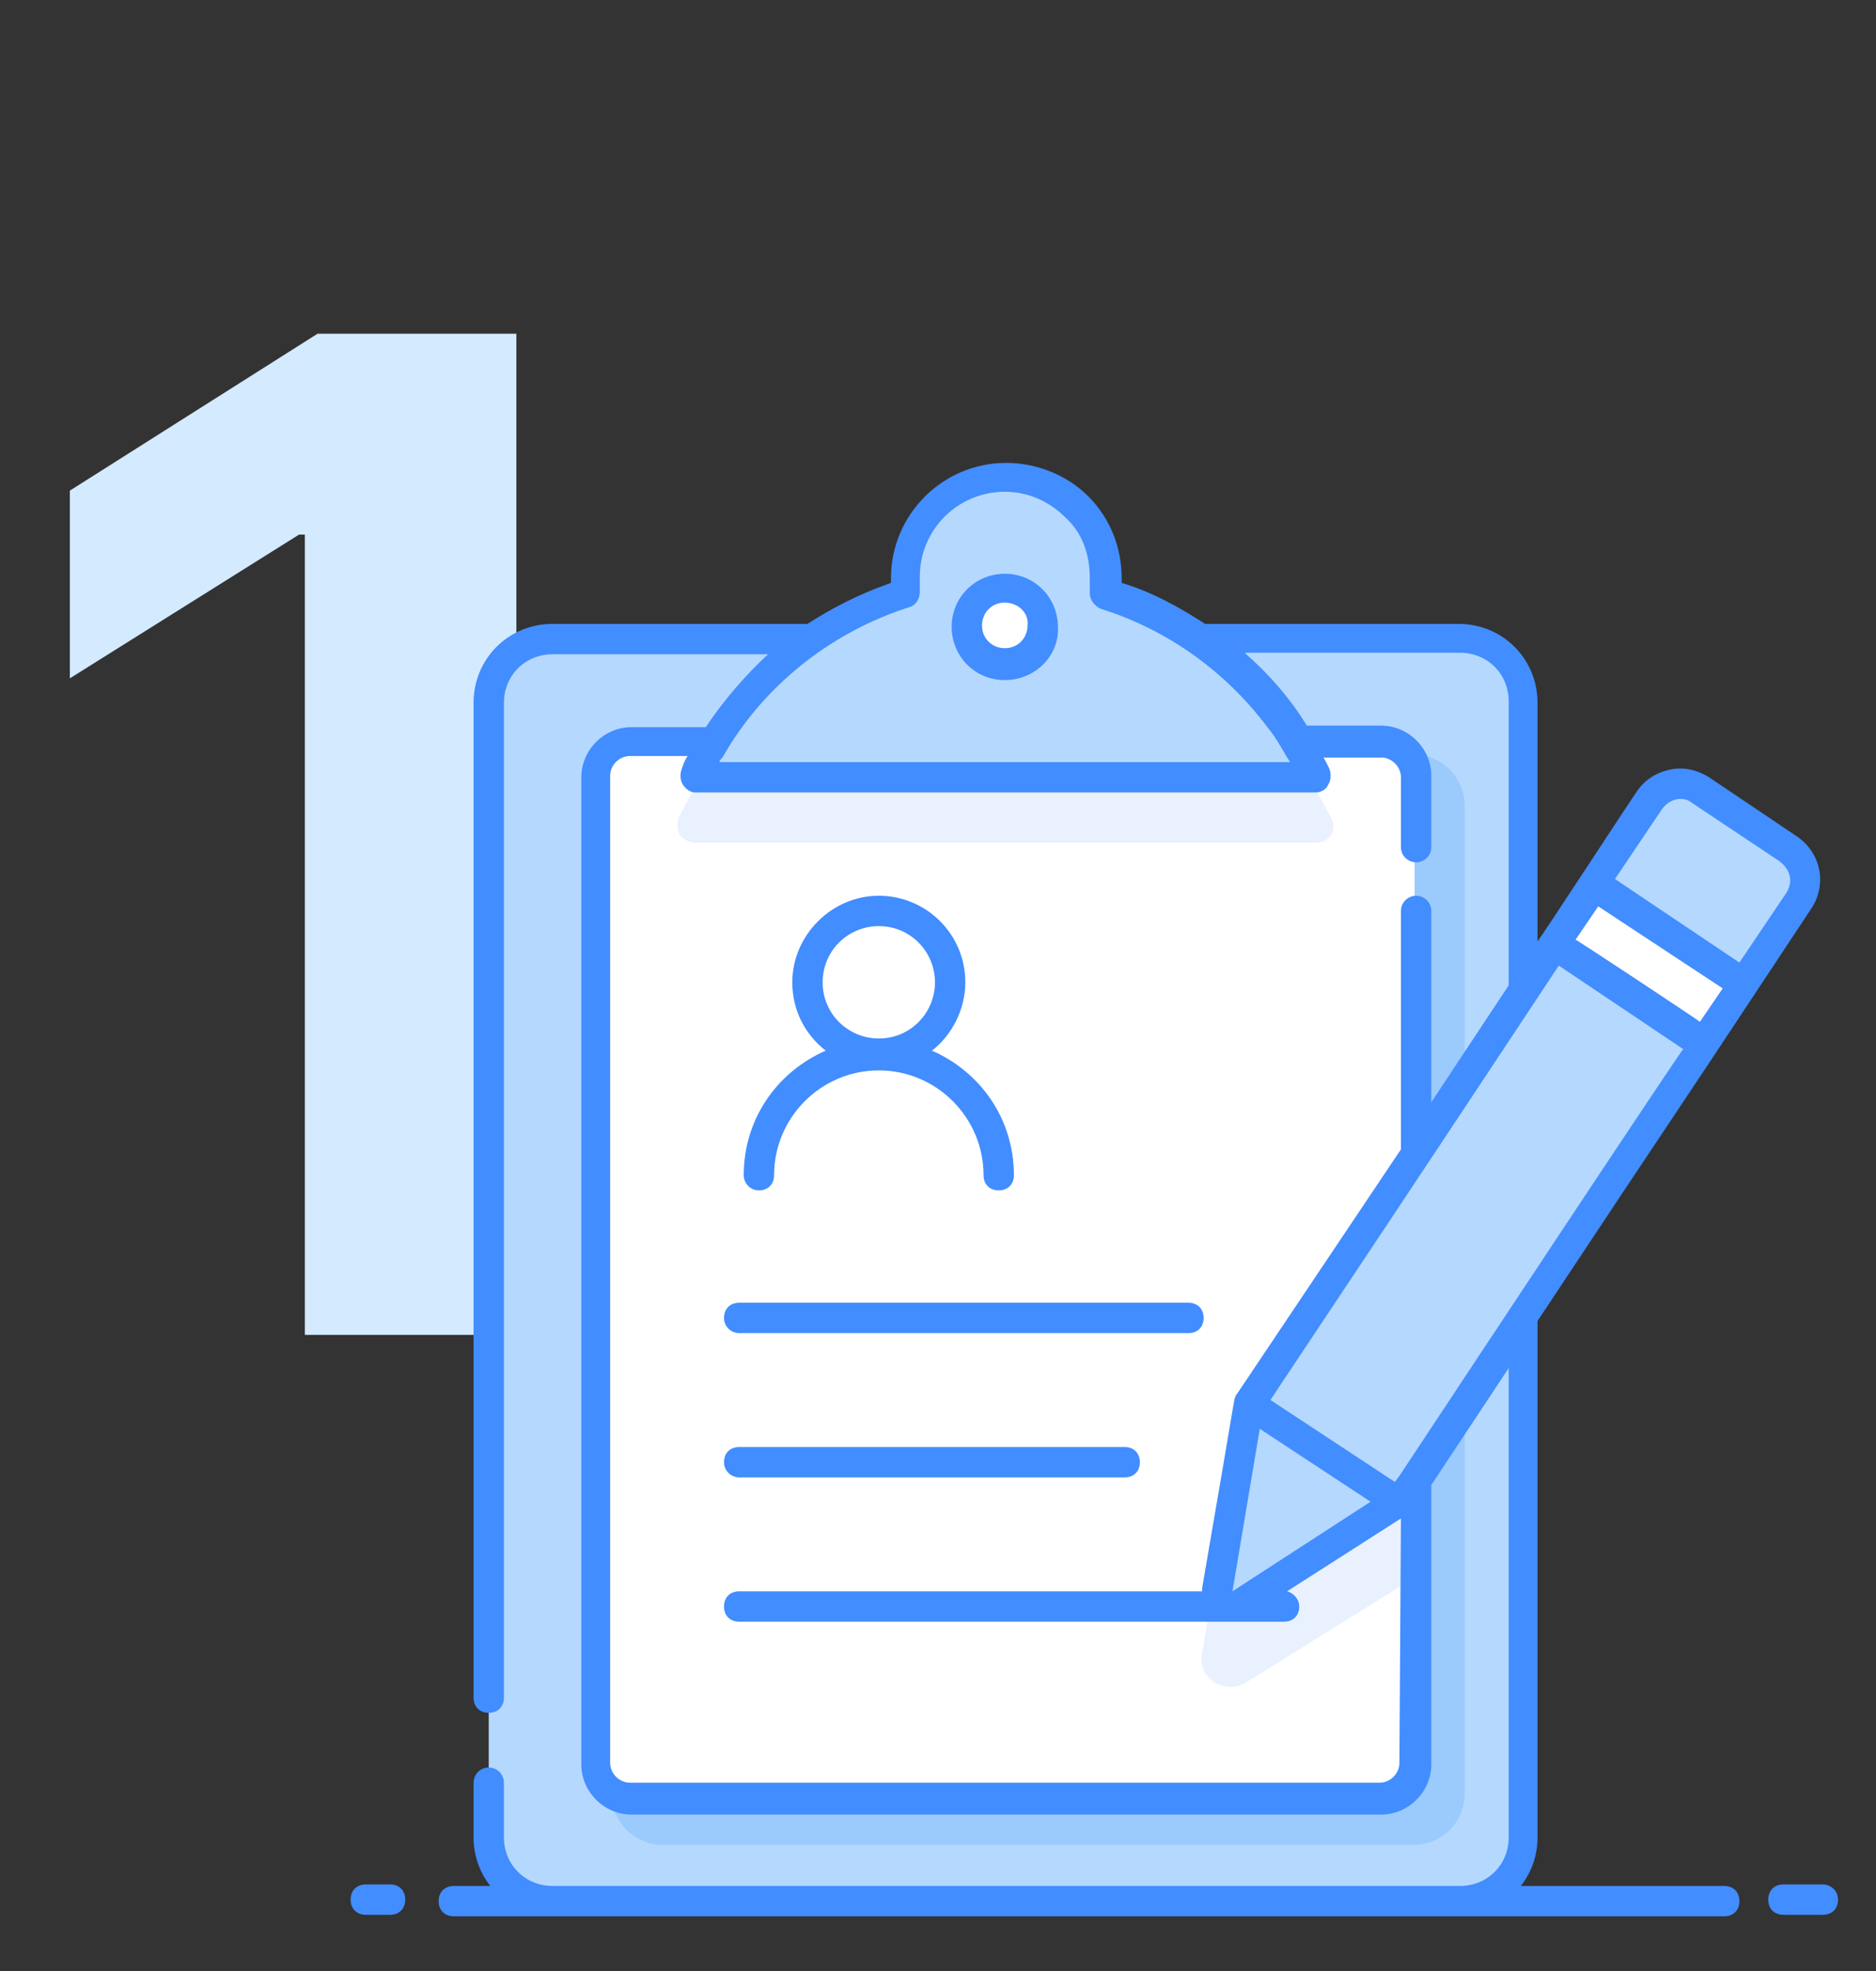 <svg width="180" height="189" viewBox="0 0 180 189" fill="none" xmlns="http://www.w3.org/2000/svg">
<rect x="0" y="0" width="180" height="189" fill="#333333" stroke="none"/>
<path d="M49.547 32V128H29.25V51.266H28.688L6.703 65.047V47.047L30.469 32H49.547Z" fill="#D4EAFF"/>
<path d="M46.893 162.786V67.398C46.893 64.049 49.66 61.282 53.009 61.282H139.951C143.3 61.282 146.067 64.049 146.067 67.398V176.039C146.067 179.388 143.3 182.155 139.951 182.155H53.009C49.66 182.155 46.893 179.388 46.893 176.039V170.796" fill="#B5D8FE"/>
<path d="M140.534 77.301V171.961C140.534 174.728 138.35 176.913 135.583 176.913H63.641C60.874 176.913 58.69 174.728 58.69 171.961V77.301C58.69 74.534 60.874 72.35 63.641 72.35H135.583C138.35 72.35 140.534 74.534 140.534 77.301Z" fill="#9BCAFC"/>
<path d="M135.728 74.388V169.049C135.728 170.796 134.271 172.398 132.378 172.398H60.582C58.689 172.398 57.232 170.942 57.232 169.049V74.388C57.232 72.641 58.689 71.039 60.582 71.039H132.524C134.271 71.039 135.728 72.495 135.728 74.388Z" fill="white"/>
<path d="M127.719 80.068C127.428 80.505 126.845 80.796 126.263 80.796H66.7C66.117 80.796 65.534 80.505 65.243 80.068C64.952 79.631 64.952 79.049 65.098 78.466C66.408 75.845 67.865 73.369 69.758 71.184H123.059C124.952 73.369 126.408 75.845 127.719 78.466C128.01 78.903 128.01 79.486 127.719 80.068Z" fill="#E9F1FE"/>
<path d="M135.728 114.291V150.699L135.582 150.99L135.437 151.136C135.437 151.282 135.291 151.282 135.291 151.427C135.291 151.427 135.291 151.573 135.145 151.573C135.145 151.573 135 151.573 135 151.718L119.563 161.33C119.126 161.621 118.543 161.767 118.106 161.767C117.524 161.767 117.087 161.621 116.504 161.33C115.631 160.748 115.048 159.583 115.339 158.563L118.398 140.505C118.398 140.214 118.543 140.068 118.689 139.777L135.728 114.291Z" fill="#E9F1FE"/>
<path d="M119.713 134.601L149.027 90.444L163.342 99.947L134.028 144.104L119.713 134.601Z" fill="#B5D8FE"/>
<path d="M119.854 134.534L116.796 152.592C116.65 153.757 117.815 154.485 118.834 153.903L134.271 144L119.854 134.534Z" fill="#B5D8FE"/>
<path d="M149.189 90.57L152.975 84.868L167.289 94.371L163.504 100.073L149.189 90.57Z" fill="white"/>
<path d="M158.155 76.864L152.912 84.874L167.33 94.34L172.572 86.33C173.737 84.728 173.3 82.398 171.553 81.379L163.252 75.845C161.504 74.68 159.32 75.117 158.155 76.864Z" fill="#B5D8FE"/>
<path d="M126.262 74.388H66.699C70.631 66.087 77.913 59.534 86.796 56.913V55.456C86.796 50.214 91.165 45.845 96.408 45.845C99.029 45.845 101.505 46.864 103.253 48.612C105 50.359 106.02 52.689 106.02 55.456V56.913C115.049 59.68 122.33 66.087 126.262 74.388Z" fill="#B5D8FE"/>
<path d="M37.427 180.699H35.097C34.223 180.699 33.641 181.282 33.641 182.155C33.641 183.029 34.223 183.612 35.097 183.612H37.427C38.301 183.612 38.883 183.029 38.883 182.155C38.883 181.282 38.301 180.699 37.427 180.699Z" fill="#428DFF"/>
<path d="M174.903 180.699H171.116C170.243 180.699 169.66 181.282 169.66 182.155C169.66 183.029 170.243 183.612 171.116 183.612H174.903C175.777 183.612 176.359 183.029 176.359 182.155C176.359 181.282 175.631 180.699 174.903 180.699Z" fill="#428DFF"/>
<path d="M72.816 114.146C73.689 114.146 74.272 113.563 74.272 112.689C74.272 107.155 78.787 102.641 84.32 102.641C89.855 102.641 94.369 107.155 94.369 112.689C94.369 113.563 94.952 114.146 95.825 114.146C96.699 114.146 97.282 113.563 97.282 112.689C97.282 107.301 94.078 102.786 89.418 100.748C91.311 99.291 92.621 96.816 92.621 94.194C92.621 89.534 88.835 85.893 84.32 85.893C79.806 85.893 76.02 89.68 76.02 94.194C76.02 96.816 77.185 99.146 79.224 100.748C74.563 102.786 71.359 107.301 71.359 112.689C71.359 113.417 71.942 114.146 72.816 114.146ZM78.932 94.194C78.932 91.136 81.408 88.806 84.32 88.806C87.379 88.806 89.709 91.281 89.709 94.194C89.709 97.107 87.379 99.582 84.32 99.582C81.408 99.582 78.932 97.252 78.932 94.194Z" fill="#428DFF"/>
<path d="M70.923 127.835H114.03C114.904 127.835 115.486 127.252 115.486 126.379C115.486 125.505 114.904 124.922 114.03 124.922H70.923C70.049 124.922 69.467 125.505 69.467 126.379C69.467 127.252 70.195 127.835 70.923 127.835Z" fill="#428DFF"/>
<path d="M70.923 141.67H107.913C108.787 141.67 109.37 141.087 109.37 140.214C109.37 139.34 108.787 138.757 107.913 138.757H70.923C70.049 138.757 69.467 139.34 69.467 140.214C69.467 141.087 70.195 141.67 70.923 141.67Z" fill="#428DFF"/>
<path d="M172.428 80.214L163.981 74.534C162.816 73.806 161.505 73.515 160.195 73.806C158.884 74.097 157.719 74.825 156.991 75.99C156.845 76.136 147.525 90.408 147.525 90.262V67.398C147.525 63.175 144.175 59.825 139.952 59.825H115.632C113.156 58.223 110.534 56.767 107.622 55.893V55.456C107.622 52.398 106.457 49.631 104.418 47.592C102.379 45.553 99.466 44.388 96.554 44.388C90.437 44.388 85.486 49.34 85.486 55.456V55.893C82.573 56.913 79.952 58.223 77.476 59.825H53.01C48.787 59.825 45.437 63.175 45.437 67.398V162.786C45.437 163.66 46.02 164.243 46.894 164.243C47.767 164.243 48.35 163.66 48.35 162.786V67.398C48.35 64.777 50.389 62.738 53.01 62.738H73.69C71.505 64.777 69.466 67.107 67.719 69.728H60.583C57.962 69.728 55.777 71.913 55.777 74.534V169.194C55.777 171.816 57.962 174 60.583 174H132.525C135.146 174 137.331 171.816 137.331 169.194V142.398L144.758 131.184V176.184C144.758 178.806 142.719 180.845 140.098 180.845H53.01C50.389 180.845 48.35 178.806 48.35 176.184V170.942C48.35 170.214 47.767 169.485 46.894 169.485C46.02 169.485 45.437 170.214 45.437 170.942V176.184C45.437 177.932 46.02 179.534 47.039 180.845H43.544C42.67 180.845 42.088 181.427 42.088 182.301C42.088 183.175 42.67 183.757 43.544 183.757H165.437C166.311 183.757 166.894 183.175 166.894 182.301C166.894 181.427 166.311 180.845 165.437 180.845H145.923C146.942 179.534 147.525 177.932 147.525 176.184V126.67C163.253 102.932 155.826 114.291 173.738 87.204C175.34 84.874 174.758 81.816 172.428 80.214ZM87.234 58.223C87.816 58.078 88.253 57.495 88.253 56.767V55.311C88.253 50.796 91.894 47.155 96.408 47.155C98.593 47.155 100.632 48.029 102.234 49.631C103.835 51.087 104.564 53.126 104.564 55.456V56.913C104.564 57.495 105.001 58.078 105.583 58.369C112.136 60.408 117.67 64.486 121.602 69.728C122.331 70.602 122.913 71.621 123.496 72.641C123.641 72.786 123.641 72.932 123.787 73.078H69.03C69.03 72.932 69.175 72.786 69.321 72.641C73.107 65.942 79.515 60.699 87.234 58.223ZM134.272 169.049C134.272 170.068 133.399 170.942 132.379 170.942H60.437C59.418 170.942 58.544 170.068 58.544 169.049V74.388C58.544 73.369 59.418 72.495 60.437 72.495H65.971C65.68 72.932 65.534 73.369 65.389 73.806C65.243 74.243 65.243 74.825 65.534 75.262C65.826 75.699 66.263 75.99 66.7 75.99H126.263C126.7 75.99 127.282 75.699 127.428 75.262C127.719 74.825 127.719 74.243 127.573 73.806C127.428 73.369 127.136 72.932 126.991 72.641H132.525C133.544 72.641 134.418 73.515 134.418 74.534V81.233C134.418 82.107 135.146 82.689 135.874 82.689C136.602 82.689 137.331 82.107 137.331 81.233V74.388C137.331 71.767 135.146 69.582 132.525 69.582H125.389C123.787 66.961 121.748 64.631 119.418 62.592H140.098C142.719 62.592 144.758 64.631 144.758 67.252V94.486L137.331 105.699V87.35C137.331 86.476 136.602 85.893 135.874 85.893C135.146 85.893 134.418 86.476 134.418 87.35V110.214L118.69 133.66C118.544 133.806 118.544 133.806 118.544 133.951C118.399 134.097 118.69 132.932 115.34 152.301V152.592H70.923C70.049 152.592 69.466 153.175 69.466 154.049C69.466 154.922 70.049 155.505 70.923 155.505H117.962H118.107H118.253H123.204C124.078 155.505 124.661 154.922 124.661 154.049C124.661 153.32 124.078 152.738 123.496 152.592L134.418 145.602L134.272 169.049ZM118.253 152.592L120.874 137.01L131.505 144L118.253 152.592ZM134.272 141.524L133.835 142.107L121.894 134.243C128.884 123.757 136.748 111.961 149.564 92.592L161.505 100.602C161.36 100.602 141.117 131.184 134.272 141.524ZM163.107 97.981C162.962 97.835 150.437 89.534 151.166 90.117L153.35 86.913L165.292 94.777L163.107 97.981ZM171.408 85.602L166.894 92.301L154.952 84.291L159.467 77.592C160.195 76.573 161.505 76.282 162.379 77.01L170.68 82.544C171.7 83.272 172.136 84.437 171.408 85.602Z" fill="#428DFF"/>
<path d="M96.408 63.757C98.419 63.757 100.049 62.127 100.049 60.117C100.049 58.106 98.419 56.476 96.408 56.476C94.398 56.476 92.768 58.106 92.768 60.117C92.768 62.127 94.398 63.757 96.408 63.757Z" fill="white"/>
<path d="M96.408 65.214C93.495 65.214 91.311 62.883 91.311 60.117C91.311 57.204 93.641 55.019 96.408 55.019C99.32 55.019 101.505 57.349 101.505 60.117C101.65 62.883 99.32 65.214 96.408 65.214ZM96.408 57.786C95.097 57.786 94.223 58.806 94.223 59.971C94.223 61.282 95.243 62.155 96.408 62.155C97.718 62.155 98.592 61.136 98.592 59.971C98.738 58.806 97.718 57.786 96.408 57.786Z" fill="#428DFF"/>
</svg>
